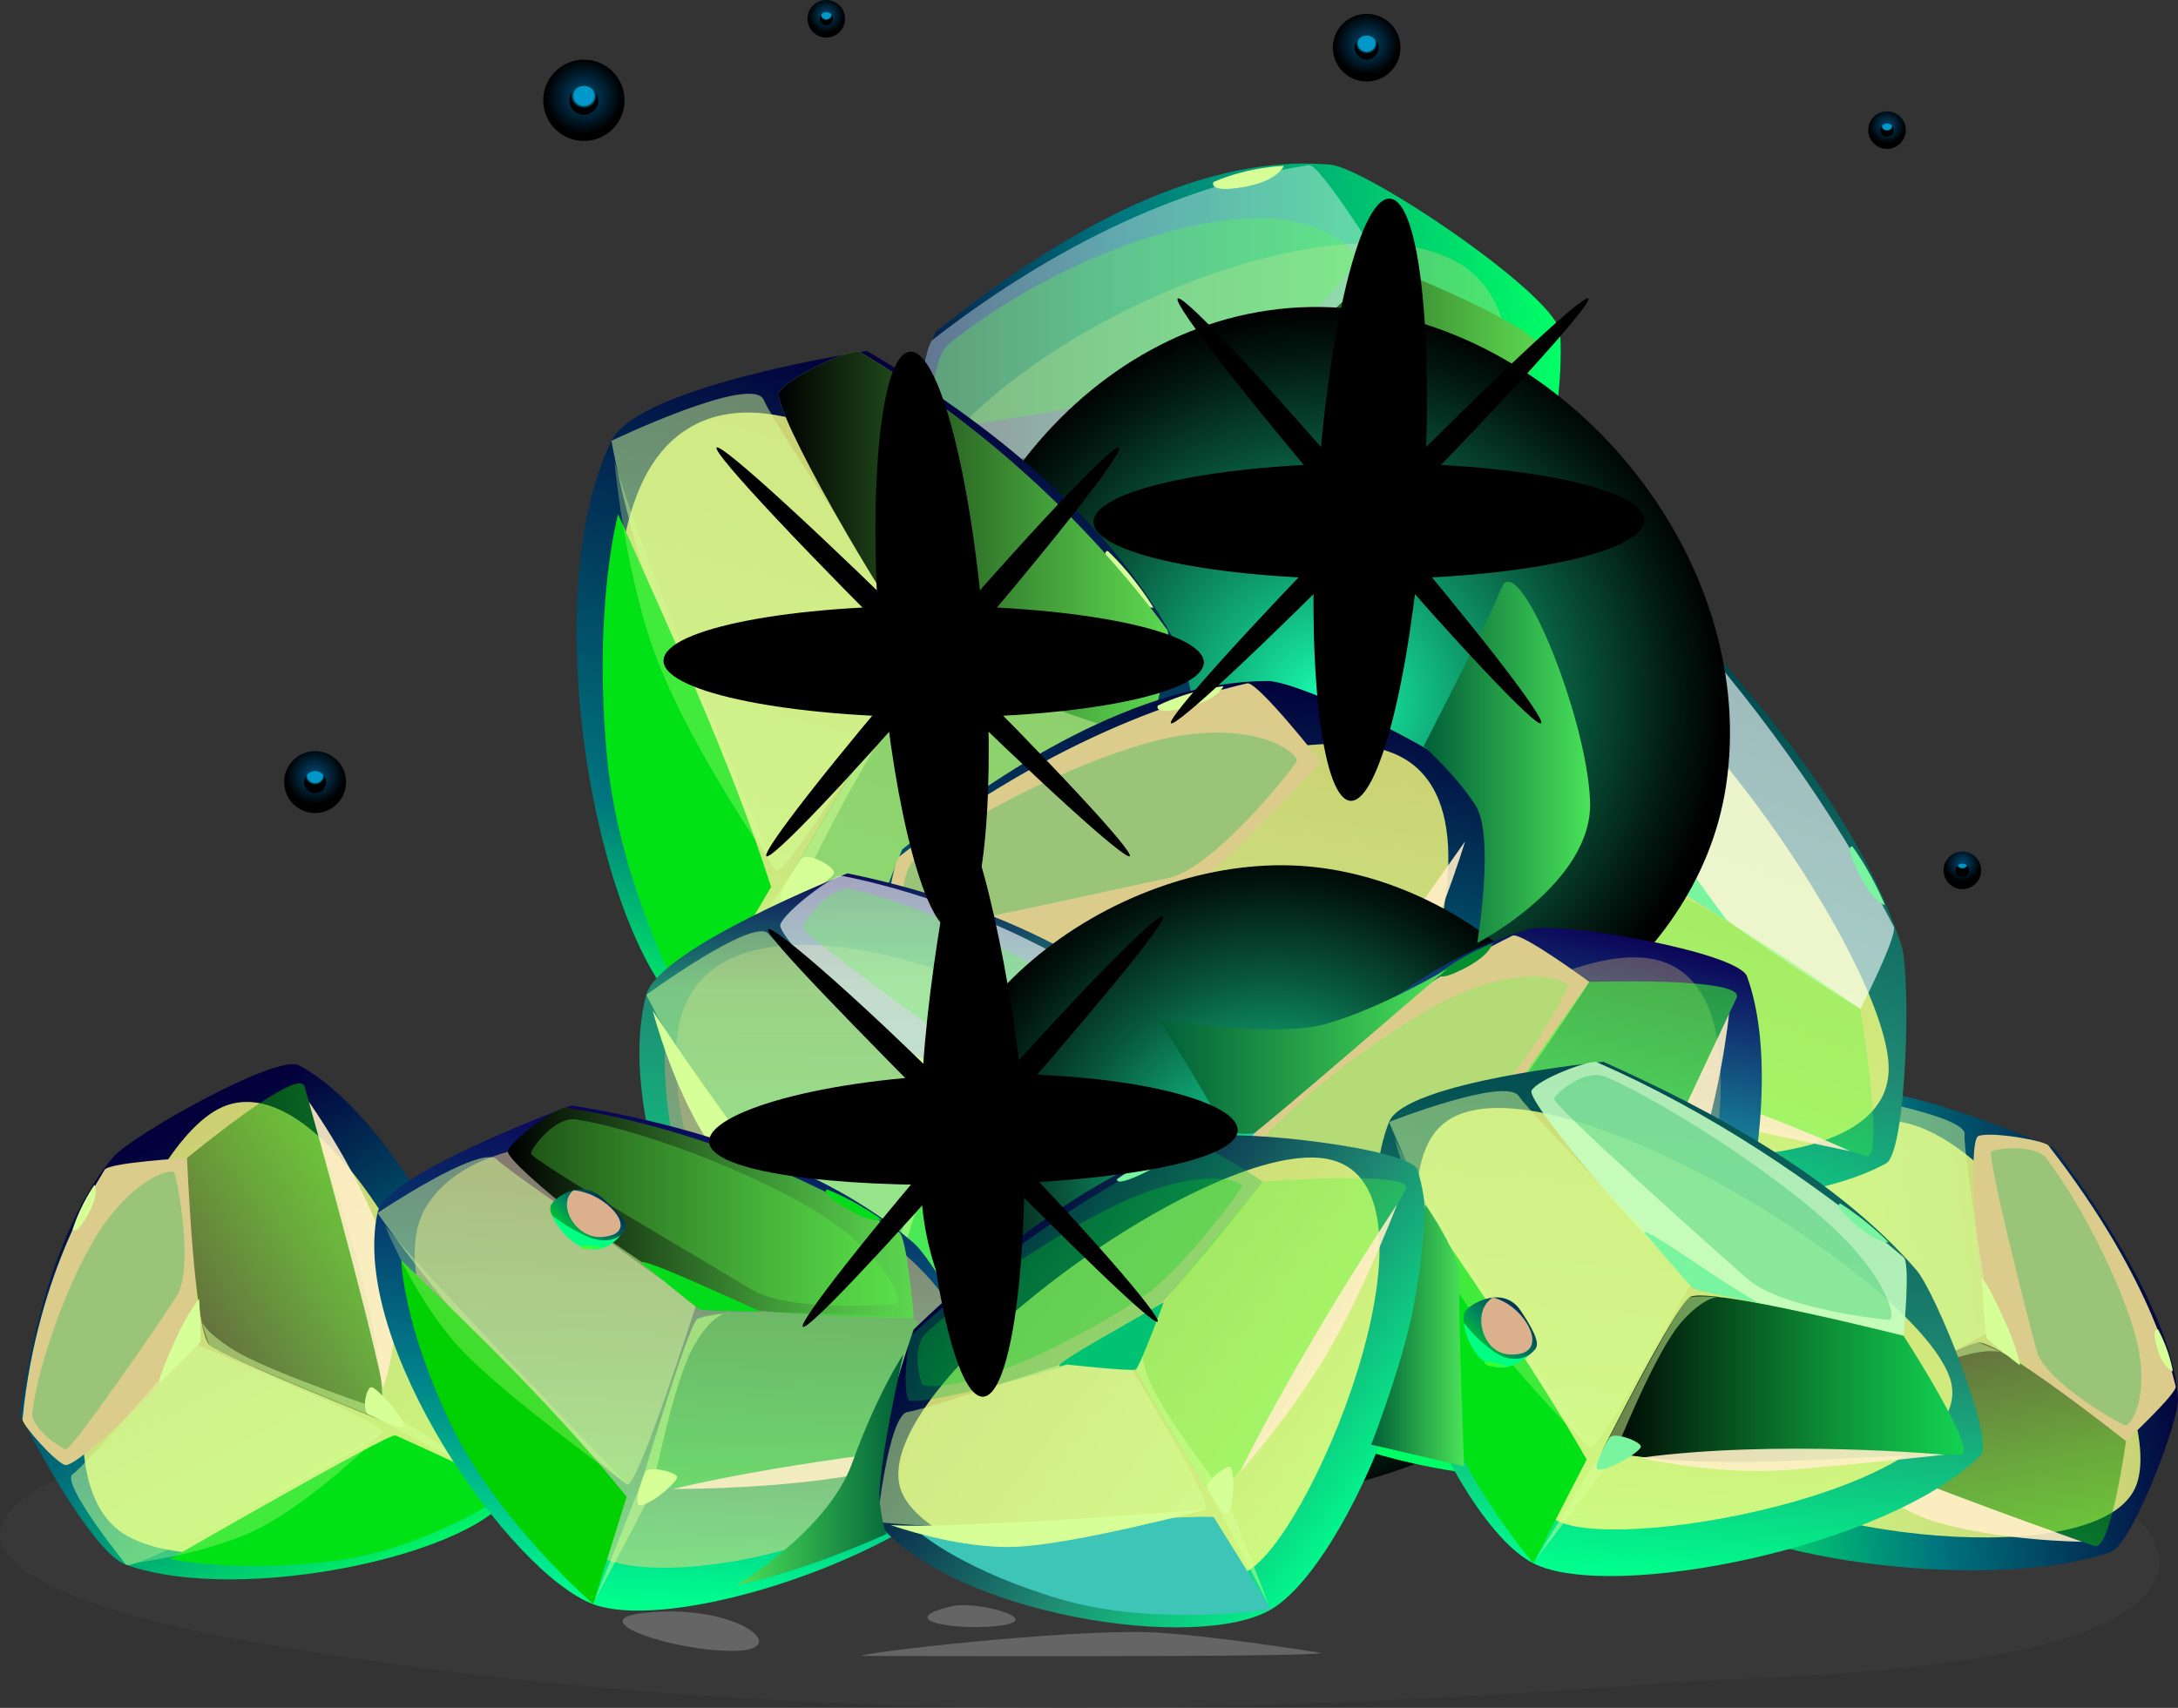 <?xml version="1.0" encoding="UTF-8"?>
<svg xmlns="http://www.w3.org/2000/svg" xmlns:xlink="http://www.w3.org/1999/xlink" viewBox="0 0 579.5 454.53">
  <rect x="0" y="0" width="579.5" height="454.53" fill="#333333" stroke="none"/>
  <defs>
    <style>
      .cls-1 {
        fill: #7af59f;
      }

      .cls-2, .cls-3, .cls-4, .cls-5, .cls-6, .cls-7, .cls-8 {
        opacity: .3;
      }

      .cls-2, .cls-9 {
        fill: #40ff32;
      }

      .cls-10, .cls-11, .cls-12 {
        fill: #fff;
      }

      .cls-13 {
        fill: url(#_Áåçûìÿííûé_ãðàäèåíò_36-2);
      }

      .cls-13, .cls-14, .cls-15, .cls-16, .cls-17, .cls-18, .cls-19, .cls-20, .cls-21, .cls-22, .cls-23, .cls-24, .cls-25, .cls-26, .cls-27, .cls-28, .cls-29, .cls-30, .cls-31, .cls-32, .cls-33, .cls-34, .cls-35, .cls-36, .cls-37, .cls-38, .cls-39, .cls-40, .cls-41, .cls-42, .cls-43, .cls-44, .cls-45, .cls-46, .cls-47, .cls-48, .cls-49, .cls-50, .cls-51 {
        mix-blend-mode: screen;
      }

      .cls-13, .cls-52, .cls-19, .cls-53, .cls-54, .cls-55, .cls-56 {
        opacity: .5;
      }

      .cls-14 {
        fill: url(#_Áåçûìÿííûé_ãðàäèåíò_19-4);
      }

      .cls-15 {
        fill: url(#_Áåçûìÿííûé_ãðàäèåíò_25-3);
      }

      .cls-16 {
        fill: url(#_Áåçûìÿííûé_ãðàäèåíò_31-2);
      }

      .cls-17 {
        fill: url(#_Áåçûìÿííûé_ãðàäèåíò_9-5);
      }

      .cls-57 {
        fill: url(#_Áåçûìÿííûé_ãðàäèåíò_34);
      }

      .cls-11 {
        opacity: .38;
      }

      .cls-18 {
        fill: url(#_Áåçûìÿííûé_ãðàäèåíò_17-3);
      }

      .cls-58 {
        fill: #01d100;
      }

      .cls-58, .cls-59, .cls-3, .cls-60, .cls-54, .cls-61, .cls-4, .cls-62, .cls-5, .cls-63, .cls-55, .cls-56, .cls-64, .cls-65, .cls-8, .cls-66, .cls-67, .cls-68, .cls-69 {
        mix-blend-mode: multiply;
      }

      .cls-70 {
        fill: #00ff83;
      }

      .cls-52, .cls-71, .cls-53, .cls-72, .cls-73, .cls-74, .cls-6 {
        fill: #d7ff97;
      }

      .cls-52, .cls-71, .cls-72, .cls-7, .cls-75 {
        mix-blend-mode: soft-light;
      }

      .cls-19 {
        fill: url(#_Áåçûìÿííûé_ãðàäèåíò_36);
      }

      .cls-20 {
        fill: url(#_Áåçûìÿííûé_ãðàäèåíò_19-2);
      }

      .cls-53, .cls-73, .cls-6 {
        mix-blend-mode: overlay;
      }

      .cls-59 {
        fill: #3a3a3a;
      }

      .cls-59, .cls-61 {
        opacity: .67;
      }

      .cls-72 {
        opacity: .84;
      }

      .cls-21 {
        fill: url(#_Áåçûìÿííûé_ãðàäèåíò_18-12);
      }

      .cls-76 {
        fill: #048e32;
      }

      .cls-22 {
        fill: url(#_Áåçûìÿííûé_ãðàäèåíò_17-5);
      }

      .cls-23 {
        fill: url(#_Áåçûìÿííûé_ãðàäèåíò_17-4);
      }

      .cls-24 {
        fill: url(#_Áåçûìÿííûé_ãðàäèåíò_18-4);
      }

      .cls-3 {
        fill: #5bff45;
      }

      .cls-25 {
        fill: url(#_Áåçûìÿííûé_ãðàäèåíò_9-2);
      }

      .cls-26 {
        fill: url(#_Áåçûìÿííûé_ãðàäèåíò_18-2);
      }

      .cls-77 {
        fill: url(#_Áåçûìÿííûé_ãðàäèåíò_32);
      }

      .cls-78 {
        fill: url(#_Áåçûìÿííûé_ãðàäèåíò_26);
      }

      .cls-27 {
        fill: url(#_Áåçûìÿííûé_ãðàäèåíò_9-3);
      }

      .cls-79 {
        fill: url(#_Áåçûìÿííûé_ãðàäèåíò_34-2);
      }

      .cls-12 {
        opacity: .62;
      }

      .cls-28 {
        fill: url(#_Áåçûìÿííûé_ãðàäèåíò_18);
      }

      .cls-60 {
        fill: #faff7f;
        opacity: .81;
      }

      .cls-29 {
        fill: url(#_Áåçûìÿííûé_ãðàäèåíò_17-2);
      }

      .cls-30 {
        fill: url(#_Áåçûìÿííûé_ãðàäèåíò_18-8);
      }

      .cls-80 {
        fill: url(#_Áåçûìÿííûé_ãðàäèåíò_24);
      }

      .cls-81 {
        fill: url(#_Áåçûìÿííûé_ãðàäèåíò_35);
      }

      .cls-31 {
        fill: url(#_Áåçûìÿííûé_ãðàäèåíò_36-3);
      }

      .cls-32 {
        fill: url(#_Áåçûìÿííûé_ãðàäèåíò_18-11);
      }

      .cls-54 {
        fill: #db9c7c;
      }

      .cls-82 {
        isolation: isolate;
      }

      .cls-82, .cls-7 {
        fill: none;
      }

      .cls-33 {
        fill: url(#_Áåçûìÿííûé_ãðàäèåíò_18-9);
      }

      .cls-34 {
        fill: url(#_Áåçûìÿííûé_ãðàäèåíò_9);
      }

      .cls-35 {
        fill: url(#_Áåçûìÿííûé_ãðàäèåíò_19);
      }

      .cls-36 {
        fill: url(#_Áåçûìÿííûé_ãðàäèåíò_17-6);
      }

      .cls-4 {
        fill: #00d221;
      }

      .cls-37 {
        fill: url(#_Áåçûìÿííûé_ãðàäèåíò_19-3);
      }

      .cls-38 {
        fill: url(#_Áåçûìÿííûé_ãðàäèåíò_18-10);
      }

      .cls-39 {
        fill: url(#_Áåçûìÿííûé_ãðàäèåíò_18-7);
      }

      .cls-83 {
        fill: #00c272;
      }

      .cls-62 {
        fill: url(#_Áåçûìÿííûé_ãðàäèåíò_20-3);
      }

      .cls-5, .cls-55 {
        fill: #ffd67f;
      }

      .cls-84 {
        fill: #3cff2d;
      }

      .cls-40 {
        fill: url(#_Áåçûìÿííûé_ãðàäèåíò_31);
      }

      .cls-63 {
        fill: #dbcc8c;
      }

      .cls-41 {
        fill: url(#_Áåçûìÿííûé_ãðàäèåíò_25);
      }

      .cls-85 {
        fill: #04db1b;
      }

      .cls-86 {
        fill: url(#_Áåçûìÿííûé_ãðàäèåíò_37);
      }

      .cls-42 {
        fill: url(#_Áåçûìÿííûé_ãðàäèåíò_19-6);
      }

      .cls-87 {
        fill: url(#_Áåçûìÿííûé_ãðàäèåíò_30);
      }

      .cls-43 {
        fill: url(#_Áåçûìÿííûé_ãðàäèåíò_25-2);
      }

      .cls-56 {
        fill: #dbd944;
      }

      .cls-64 {
        fill: url(#_Áåçûìÿííûé_ãðàäèåíò_20-2);
      }

      .cls-65 {
        fill: url(#_Áåçûìÿííûé_ãðàäèåíò_20);
      }

      .cls-44 {
        fill: url(#_Áåçûìÿííûé_ãðàäèåíò_17);
      }

      .cls-9, .cls-88 {
        opacity: .55;
      }

      .cls-45 {
        fill: url(#_Áåçûìÿííûé_ãðàäèåíò_18-3);
      }

      .cls-8 {
        fill: #00b64d;
      }

      .cls-46 {
        fill: url(#_Áåçûìÿííûé_ãðàäèåíò_19-5);
      }

      .cls-66 {
        fill: #dbb08c;
      }

      .cls-89 {
        fill: url(#_Áåçûìÿííûé_ãðàäèåíò_28);
      }

      .cls-67 {
        fill: url(#_Áåçûìÿííûé_ãðàäèåíò_21);
      }

      .cls-68 {
        fill: #3dc5b8;
      }

      .cls-90 {
        fill: url(#_Áåçûìÿííûé_ãðàäèåíò_34-3);
      }

      .cls-75 {
        fill: #ffefc7;
        opacity: .9;
      }

      .cls-47 {
        fill: url(#_Áåçûìÿííûé_ãðàäèåíò_18-6);
      }

      .cls-91 {
        fill: url(#_Áåçûìÿííûé_ãðàäèåíò_24-2);
      }

      .cls-92 {
        opacity: .88;
      }

      .cls-92, .cls-88 {
        fill: #c6ffc2;
      }

      .cls-48 {
        fill: url(#_Áåçûìÿííûé_ãðàäèåíò_27);
      }

      .cls-69 {
        fill: #00e216;
      }

      .cls-49 {
        fill: url(#_Áåçûìÿííûé_ãðàäèåíò_18-5);
      }

      .cls-93 {
        fill: #d0d0d0;
      }

      .cls-94 {
        fill: url(#_Áåçûìÿííûé_ãðàäèåíò_22);
      }

      .cls-95 {
        fill: url(#_Áåçûìÿííûé_ãðàäèåíò_28-2);
      }

      .cls-50 {
        fill: url(#_Áåçûìÿííûé_ãðàäèåíò_9-4);
      }

      .cls-51 {
        fill: url(#_Áåçûìÿííûé_ãðàäèåíò_9-6);
      }
    </style>
    <linearGradient id="_Áåçûìÿííûé_ãðàäèåíò_34" data-name="Áåçûìÿííûé ãðàäèåíò 34" x1="-2240.25" y1="2089.69" x2="-2186.54" y2="1961.44" gradientTransform="translate(-565.78 -2261.64) rotate(-54.91) scale(.81 1)" gradientUnits="userSpaceOnUse">
      <stop offset="0" stop-color="#0f6"/>
      <stop offset=".47" stop-color="#00767e"/>
      <stop offset="1" stop-color="#03003b"/>
    </linearGradient>
    <linearGradient id="_Áåçûìÿííûé_ãðàäèåíò_36" data-name="Áåçûìÿííûé ãðàäèåíò 36" x1="-1378.36" y1="1701.99" x2="-1317.17" y2="1701.99" gradientTransform="translate(159.94 -1829.77) rotate(-36.27)" gradientUnits="userSpaceOnUse">
      <stop offset="0" stop-color="#000"/>
      <stop offset=".21" stop-color="#032d00"/>
      <stop offset=".59" stop-color="#0a7900"/>
      <stop offset=".87" stop-color="#0ea800"/>
      <stop offset="1" stop-color="#10bb00"/>
    </linearGradient>
    <linearGradient id="_Áåçûìÿííûé_ãðàäèåíò_34-2" data-name="Áåçûìÿííûé ãðàäèåíò 34" x1="1095.09" y1="-2638.58" x2="1149.69" y2="-2768.94" gradientTransform="translate(-2225.62 1162.69) rotate(55.1) scale(.81 1)" xlink:href="#_Áåçûìÿííûé_ãðàäèåíò_34"/>
    <linearGradient id="_Áåçûìÿííûé_ãðàäèåíò_36-2" data-name="Áåçûìÿííûé ãðàäèåíò 36" x1="-332.62" y1="-3635.38" x2="-271.75" y2="-3635.38" gradientTransform="translate(-2879.67 1697.15) rotate(73.74)" xlink:href="#_Áåçûìÿííûé_ãðàäèåíò_36"/>
    <linearGradient id="_Áåçûìÿííûé_ãðàäèåíò_28" data-name="Áåçûìÿííûé ãðàäèåíò 28" x1="1020.67" y1="-2343.84" x2="958.42" y2="-2495.73" gradientTransform="translate(-1910.67 1329.68) rotate(45.05) scale(.9 1)" gradientUnits="userSpaceOnUse">
      <stop offset="0" stop-color="#00ff8d"/>
      <stop offset=".44" stop-color="#1f8a73"/>
      <stop offset="1" stop-color="#00484d"/>
    </linearGradient>
    <linearGradient id="_Áåçûìÿííûé_ãðàäèåíò_37" data-name="Áåçûìÿííûé ãðàäèåíò 37" x1="225.84" y1="144.87" x2="415.27" y2="144.87" gradientUnits="userSpaceOnUse">
      <stop offset="0" stop-color="#03003b"/>
      <stop offset=".38" stop-color="#00767e"/>
      <stop offset="1" stop-color="#0f6"/>
    </linearGradient>
    <linearGradient id="_Áåçûìÿííûé_ãðàäèåíò_25" data-name="Áåçûìÿííûé ãðàäèåíò 25" x1="316.02" y1="132.76" x2="410.59" y2="132.76" gradientUnits="userSpaceOnUse">
      <stop offset="0" stop-color="#000"/>
      <stop offset=".3" stop-color="#1f491a"/>
      <stop offset=".64" stop-color="#3f9536"/>
      <stop offset=".88" stop-color="#54c448"/>
      <stop offset="1" stop-color="#5cd74f"/>
    </linearGradient>
    <radialGradient id="_Áåçûìÿííûé_ãðàäèåíò_31" data-name="Áåçûìÿííûé ãðàäèåíò 31" cx="193.95" cy="186.54" fx="193.95" fy="186.54" r="104.74" gradientTransform="translate(157.29) scale(1.01 1)" gradientUnits="userSpaceOnUse">
      <stop offset="0" stop-color="#19ffb1"/>
      <stop offset=".23" stop-color="#12bd83"/>
      <stop offset=".61" stop-color="#08583d"/>
      <stop offset=".88" stop-color="#021811"/>
      <stop offset="1" stop-color="#000"/>
    </radialGradient>
    <linearGradient id="_Áåçûìÿííûé_ãðàäèåíò_36-3" data-name="Áåçûìÿííûé ãðàäèåíò 36" x1="207.22" y1="145.3" x2="310.8" y2="145.3" gradientTransform="matrix(1,0,0,1,0,0)" xlink:href="#_Áåçûìÿííûé_ãðàäèåíò_36"/>
    <linearGradient id="_Áåçûìÿííûé_ãðàäèåíò_35" data-name="Áåçûìÿííûé ãðàäèåíò 35" x1="1113.18" y1="-2188.07" x2="1040.23" y2="-2366.05" gradientTransform="translate(-1930.02 1303.97) rotate(41.98) scale(.81 1)" gradientUnits="userSpaceOnUse">
      <stop offset="0" stop-color="#0f6"/>
      <stop offset=".29" stop-color="#00767e"/>
      <stop offset="1" stop-color="#03003b"/>
    </linearGradient>
    <linearGradient id="_Áåçûìÿííûé_ãðàäèåíò_25-2" data-name="Áåçûìÿííûé ãðàäèåíò 25" x1="207.22" y1="145.3" x2="310.8" y2="145.3" xlink:href="#_Áåçûìÿííûé_ãðàäèåíò_25"/>
    <linearGradient id="_Áåçûìÿííûé_ãðàäèåíò_34-3" data-name="Áåçûìÿííûé ãðàäèåíò 34" x1="302.52" y1="1276.46" x2="373.26" y2="1107.56" gradientTransform="translate(-329.33 -776.67) rotate(-18.64) scale(.81 1)" xlink:href="#_Áåçûìÿííûé_ãðàäèåíò_34"/>
    <linearGradient id="_Áåçûìÿííûé_ãðàäèåíò_32" data-name="Áåçûìÿííûé ãðàäèåíò 32" x1="1499.73" y1="-1259.55" x2="1440.32" y2="-1404.5" gradientTransform="translate(-1411.6 948.21) rotate(27.34) scale(.8 1)" gradientUnits="userSpaceOnUse">
      <stop offset="0" stop-color="#00ff8d"/>
      <stop offset=".78" stop-color="#1f8a73"/>
      <stop offset="1" stop-color="#0c0056"/>
    </linearGradient>
    <radialGradient id="_Áåçûìÿííûé_ãðàäèåíò_31-2" data-name="Áåçûìÿííûé ãðàäèåíò 31" cx="179.33" cy="314.2" fx="179.33" fy="314.2" r="88.5" xlink:href="#_Áåçûìÿííûé_ãðàäèåíò_31"/>
    <linearGradient id="_Áåçûìÿííûé_ãðàäèåíò_30" data-name="Áåçûìÿííûé ãðàäèåíò 30" x1="-613.15" y1="1917.43" x2="-503.82" y2="1792.62" gradientTransform="translate(-305.45 -1457.79) rotate(-35.17) scale(.8 1)" gradientUnits="userSpaceOnUse">
      <stop offset="0" stop-color="#0f6"/>
      <stop offset=".47" stop-color="#1ecfc0"/>
      <stop offset="1" stop-color="#0c0056"/>
    </linearGradient>
    <linearGradient id="_Áåçûìÿííûé_ãðàäèåíò_28-2" data-name="Áåçûìÿííûé ãðàäèåíò 28" x1="1126.76" y1="-1150.76" x2="1069.02" y2="-1291.62" gradientTransform="translate(-958.85 880.15) rotate(25.82) scale(.94 .89)" xlink:href="#_Áåçûìÿííûé_ãðàäèåíò_28"/>
    <linearGradient id="_Áåçûìÿííûé_ãðàäèåíò_27" data-name="Áåçûìÿííûé ãðàäèåíò 27" x1="426.31" y1="366.93" x2="522.41" y2="366.93" gradientUnits="userSpaceOnUse">
      <stop offset="0" stop-color="#000"/>
      <stop offset=".29" stop-color="#06431a"/>
      <stop offset=".63" stop-color="#0d8f37"/>
      <stop offset=".88" stop-color="#11be49"/>
      <stop offset="1" stop-color="#13d151"/>
    </linearGradient>
    <linearGradient id="_Áåçûìÿííûé_ãðàäèåíò_24" data-name="Áåçûìÿííûé ãðàäèåíò 24" x1="560.69" y1="-2208.04" x2="560.69" y2="-2223.56" gradientTransform="translate(-1562.15 1527.72) rotate(44.9)" gradientUnits="userSpaceOnUse">
      <stop offset="0" stop-color="#00c530"/>
      <stop offset=".38" stop-color="#008d5d"/>
      <stop offset="1" stop-color="#003257"/>
    </linearGradient>
    <linearGradient id="_Áåçûìÿííûé_ãðàäèåíò_26" data-name="Áåçûìÿííûé ãðàäèåíò 26" x1="1133.28" y1="-1189.35" x2="1081.46" y2="-1315.78" gradientTransform="translate(-1251.22 1030.58) rotate(27.34) scale(.87 1)" gradientUnits="userSpaceOnUse">
      <stop offset="0" stop-color="#00ff8d"/>
      <stop offset=".44" stop-color="#00818a"/>
      <stop offset="1" stop-color="#0c0056"/>
    </linearGradient>
    <linearGradient id="_Áåçûìÿííûé_ãðàäèåíò_25-3" data-name="Áåçûìÿííûé ãðàäèåíò 25" x1="135.12" y1="322.79" x2="243.13" y2="322.79" xlink:href="#_Áåçûìÿííûé_ãðàäèåíò_25"/>
    <linearGradient id="_Áåçûìÿííûé_ãðàäèåíò_24-2" data-name="Áåçûìÿííûé ãðàäèåíò 24" x1="367.59" y1="-2058.8" x2="367.59" y2="-2072.27" xlink:href="#_Áåçûìÿííûé_ãðàäèåíò_24"/>
    <linearGradient id="_Áåçûìÿííûé_ãðàäèåíò_22" data-name="Áåçûìÿííûé ãðàäèåíò 22" x1="-253.15" y1="2204.8" x2="-308.06" y2="2070.83" gradientTransform="translate(-377.95 -1349.4) rotate(-28.97) scale(.81 .86)" gradientUnits="userSpaceOnUse">
      <stop offset="0" stop-color="#00ff8d"/>
      <stop offset=".44" stop-color="#1f8a73"/>
      <stop offset="1" stop-color="#00043b"/>
    </linearGradient>
    <linearGradient id="_Áåçûìÿííûé_ãðàäèåíò_20" data-name="Áåçûìÿííûé ãðàäèåíò 20" x1="364.84" y1="355.4" x2="389.54" y2="355.4" gradientUnits="userSpaceOnUse">
      <stop offset="0" stop-color="#005e38"/>
      <stop offset="1" stop-color="#4be359"/>
    </linearGradient>
    <linearGradient id="_Áåçûìÿííûé_ãðàäèåíò_21" data-name="Áåçûìÿííûé ãðàäèåíò 21" x1="195.62" y1="391.23" x2="240.35" y2="391.23" gradientUnits="userSpaceOnUse">
      <stop offset="0" stop-color="#4be359"/>
      <stop offset="1" stop-color="#005e38"/>
    </linearGradient>
    <linearGradient id="_Áåçûìÿííûé_ãðàäèåíò_20-2" data-name="Áåçûìÿííûé ãðàäèåíò 20" x1="308.05" y1="279.77" x2="385.16" y2="279.77" xlink:href="#_Áåçûìÿííûé_ãðàäèåíò_20"/>
    <linearGradient id="_Áåçûìÿííûé_ãðàäèåíò_20-3" data-name="Áåçûìÿííûé ãðàäèåíò 20" x1="378.78" y1="202.9" x2="423.09" y2="202.9" xlink:href="#_Áåçûìÿííûé_ãðàäèåíò_20"/>
    <radialGradient id="_Áåçûìÿííûé_ãðàäèåíò_18" data-name="Áåçûìÿííûé ãðàäèåíò 18" cx="4853.23" cy="80027.37" fx="4853.23" fy="80027.37" r="192.14" gradientTransform="translate(-1599.78 -1251.36) scale(.38 .02)" gradientUnits="userSpaceOnUse">
      <stop offset="0" stop-color="#9f1100"/>
      <stop offset=".04" stop-color="#ff6f00"/>
      <stop offset=".15" stop-color="#d15b00"/>
      <stop offset=".33" stop-color="#923f00"/>
      <stop offset=".49" stop-color="#5e2900"/>
      <stop offset=".65" stop-color="#351700"/>
      <stop offset=".79" stop-color="#180a00"/>
      <stop offset=".91" stop-color="#060200"/>
      <stop offset="1" stop-color="#000"/>
    </radialGradient>
    <radialGradient id="_Áåçûìÿííûé_ãðàäèåíò_19" data-name="Áåçûìÿííûé ãðàäèåíò 19" cx="4853.21" cy="16820.3" fx="4853.21" fy="16820.3" r="176.75" gradientTransform="translate(-1599.78 -1164.47) scale(.38 .09)" gradientUnits="userSpaceOnUse">
      <stop offset=".04" stop-color="#ffc900"/>
      <stop offset=".15" stop-color="#d1a500"/>
      <stop offset=".33" stop-color="#927300"/>
      <stop offset=".49" stop-color="#5e4a00"/>
      <stop offset=".65" stop-color="#352a00"/>
      <stop offset=".79" stop-color="#181300"/>
      <stop offset=".91" stop-color="#060400"/>
      <stop offset="1" stop-color="#000"/>
    </radialGradient>
    <radialGradient id="_Áåçûìÿííûé_ãðàäèåíò_19-2" data-name="Áåçûìÿííûé ãðàäèåíò 19" cx="712.01" cy="-40741.52" fx="712.01" fy="-40741.52" r="177.52" gradientTransform="translate(-2760.05 -24.8) rotate(90) scale(.45 .07)" xlink:href="#_Áåçûìÿííûé_ãðàäèåíò_19"/>
    <radialGradient id="_Áåçûìÿííûé_ãðàäèåíò_18-2" data-name="Áåçûìÿííûé ãðàäèåíò 18" cx="134.29" cy="181374.65" fx="134.29" fy="181374.65" r="181.22" gradientTransform="translate(-1897.19 -2143.93) rotate(-49.59) scale(.42 .02) skewX(-.39)" xlink:href="#_Áåçûìÿííûé_ãðàäèåíò_18"/>
    <radialGradient id="_Áåçûìÿííûé_ãðàäèåíò_18-3" data-name="Áåçûìÿííûé ãðàäèåíò 18" cx="5084.64" cy="-68943.62" fx="5084.64" fy="-68943.62" r="285.82" gradientTransform="translate(-1927.22 -373.54) rotate(49.59) scale(.42 .02) skewX(.39)" xlink:href="#_Áåçûìÿííûé_ãðàäèåíò_18"/>
    <radialGradient id="_Áåçûìÿííûé_ãðàäèåíò_18-4" data-name="Áåçûìÿííûé ãðàäèåíò 18" cx="-6372.84" cy="125323.53" fx="-6372.84" fy="125323.53" r="195.2" gradientTransform="translate(-2636.2 -2492.96) rotate(-90) scale(.44 .02)" xlink:href="#_Áåçûìÿííûé_ãðàäèåíò_18"/>
    <radialGradient id="_Áåçûìÿííûé_ãðàäèåíò_18-5" data-name="Áåçûìÿííûé ãðàäèåíò 18" cx="5127.9" cy="71662.55" fx="5127.9" fy="71662.55" r="184.42" xlink:href="#_Áåçûìÿííûé_ãðàäèåíò_18"/>
    <radialGradient id="_Áåçûìÿííûé_ãðàäèåíò_19-3" data-name="Áåçûìÿííûé ãðàäèåíò 19" cx="5127.93" cy="14961.67" fx="5127.93" fy="14961.67" r="184.34" xlink:href="#_Áåçûìÿííûé_ãðàäèåíò_19"/>
    <radialGradient id="_Áåçûìÿííûé_ãðàäèåíò_19-4" data-name="Áåçûìÿííûé ãðàäèåíò 19" cx="350.81" cy="-42167.78" fx="350.81" fy="-42167.78" r="191.43" gradientTransform="translate(-2760.05 -24.8) rotate(90) scale(.45 .07)" xlink:href="#_Áåçûìÿííûé_ãðàäèåíò_19"/>
    <radialGradient id="_Áåçûìÿííûé_ãðàäèåíò_18-6" data-name="Áåçûìÿííûé ãðàäèåíò 18" cx="584.79" cy="179993.34" fx="584.79" fy="179993.34" r="290.96" gradientTransform="translate(-1897.19 -2143.93) rotate(-49.59) scale(.42 .02) skewX(-.39)" xlink:href="#_Áåçûìÿííûé_ãðàäèåíò_18"/>
    <radialGradient id="_Áåçûìÿííûé_ãðàäèåíò_18-7" data-name="Áåçûìÿííûé ãðàäèåíò 18" cx="5021.59" cy="-79406.65" fx="5021.59" fy="-79406.65" r="184.92" gradientTransform="translate(-1927.22 -373.54) rotate(49.59) scale(.42 .02) skewX(.39)" xlink:href="#_Áåçûìÿííûé_ãðàäèåíò_18"/>
    <radialGradient id="_Áåçûìÿííûé_ãðàäèåíò_18-8" data-name="Áåçûìÿííûé ãðàäèåíò 18" cx="-6001.97" cy="129899.68" fx="-6001.97" fy="129899.68" r="238.82" gradientTransform="translate(-2636.2 -2492.96) rotate(-90) scale(.44 .02)" xlink:href="#_Áåçûìÿííûé_ãðàäèåíò_18"/>
    <radialGradient id="_Áåçûìÿííûé_ãðàäèåíò_18-9" data-name="Áåçûìÿííûé ãðàäèåíò 18" cx="4825.64" cy="73588.77" fx="4825.64" fy="73588.77" r="179.33" xlink:href="#_Áåçûìÿííûé_ãðàäèåíò_18"/>
    <radialGradient id="_Áåçûìÿííûé_ãðàäèåíò_19-5" data-name="Áåçûìÿííûé ãðàäèåíò 19" cx="4825.6" cy="15390.83" fx="4825.6" fy="15390.83" r="179.25" xlink:href="#_Áåçûìÿííûé_ãðàäèåíò_19"/>
    <radialGradient id="_Áåçûìÿííûé_ãðàäèåíò_19-6" data-name="Áåçûìÿííûé ãðàäèåíò 19" cx="434.63" cy="-40594.66" fx="434.63" fy="-40594.66" r="188.1" gradientTransform="translate(-2760.05 -24.8) rotate(90) scale(.45 .07)" xlink:href="#_Áåçûìÿííûé_ãðàäèåíò_19"/>
    <radialGradient id="_Áåçûìÿííûé_ãðàäèåíò_18-10" data-name="Áåçûìÿííûé ãðàäèåíò 18" cx="311.38" cy="176384.35" fx="311.38" fy="176384.35" r="180.64" gradientTransform="translate(-1897.19 -2143.93) rotate(-49.59) scale(.42 .02) skewX(-.39)" xlink:href="#_Áåçûìÿííûé_ãðàäèåíò_18"/>
    <radialGradient id="_Áåçûìÿííûé_ãðàäèåíò_18-11" data-name="Áåçûìÿííûé ãðàäèåíò 18" cx="4866.74" cy="-73071.07" fx="4866.74" fy="-73071.07" r="318.47" gradientTransform="translate(-1927.22 -373.54) rotate(49.59) scale(.42 .02) skewX(.39)" xlink:href="#_Áåçûìÿííûé_ãðàäèåíò_18"/>
    <radialGradient id="_Áåçûìÿííûé_ãðàäèåíò_18-12" data-name="Áåçûìÿííûé ãðàäèåíò 18" cx="-6087.92" cy="124863.06" fx="-6087.92" fy="124863.06" r="247.17" gradientTransform="translate(-2636.2 -2492.96) rotate(-90) scale(.44 .02)" xlink:href="#_Áåçûìÿííûé_ãðàäèåíò_18"/>
    <radialGradient id="_Áåçûìÿííûé_ãðàäèåíò_17" data-name="Áåçûìÿííûé ãðàäèåíò 17" cx="363.63" cy="266.82" fx="363.63" fy="266.82" r="8.52" gradientTransform="translate(2.16 -250.1) rotate(.47) scale(1 .97)" gradientUnits="userSpaceOnUse">
      <stop offset="0" stop-color="#004b76"/>
      <stop offset="1" stop-color="#000"/>
    </radialGradient>
    <radialGradient id="_Áåçûìÿííûé_ãðàäèåíò_9" data-name="Áåçûìÿííûé ãðàäèåíò 9" cx="363.63" cy="371.49" fx="363.63" fy="371.49" r="2.86" gradientTransform="translate(0 -345.12) scale(1 .96)" gradientUnits="userSpaceOnUse">
      <stop offset=".76" stop-color="#0098c9"/>
      <stop offset="1" stop-color="#000"/>
    </radialGradient>
    <radialGradient id="_Áåçûìÿííûé_ãðàäèåíò_17-2" data-name="Áåçûìÿííûé ãðàäèåíò 17" cx="155.36" cy="281.23" fx="155.36" fy="281.23" r="10.25" gradientTransform="translate(0 -247.11) scale(1 .97)" xlink:href="#_Áåçûìÿííûé_ãðàäèåíò_17"/>
    <radialGradient id="_Áåçûìÿííûé_ãðàäèåíò_9-2" data-name="Áåçûìÿííûé ãðàäèåíò 9" cx="155.36" cy="386.05" fx="155.36" fy="386.05" r="3.44" xlink:href="#_Áåçûìÿííûé_ãðàäèåíò_9"/>
    <radialGradient id="_Áåçûìÿííûé_ãðàäèåíò_17-3" data-name="Áåçûìÿííûé ãðàäèåíò 17" cx="502.08" cy="289.37" fx="502.08" fy="289.37" r="4.73" gradientTransform="translate(0 -247.11) scale(1 .97)" xlink:href="#_Áåçûìÿííûé_ãðàäèåíò_17"/>
    <radialGradient id="_Áåçûìÿííûé_ãðàäèåíò_9-3" data-name="Áåçûìÿííûé ãðàäèåíò 9" cx="502.08" cy="394.28" fx="502.08" fy="394.28" r="1.59" xlink:href="#_Áåçûìÿííûé_ãðàäèåíò_9"/>
    <radialGradient id="_Áåçûìÿííûé_ãðàäèåíò_17-4" data-name="Áåçûìÿííûé ãðàäèåíò 17" cx="522.13" cy="491.72" fx="522.13" fy="491.72" r="4.73" gradientTransform="translate(0 -247.11) scale(1 .97)" xlink:href="#_Áåçûìÿííûé_ãðàäèåíò_17"/>
    <radialGradient id="_Áåçûìÿííûé_ãðàäèåíò_9-4" data-name="Áåçûìÿííûé ãðàäèåíò 9" cx="522.13" cy="598.83" fx="522.13" fy="598.83" r="1.59" xlink:href="#_Áåçûìÿííûé_ãðàäèåíò_9"/>
    <radialGradient id="_Áåçûìÿííûé_ãðàäèåíò_17-5" data-name="Áåçûìÿííûé ãðàäèåíò 17" cx="219.85" cy="258.94" fx="219.85" fy="258.94" r="4.73" gradientTransform="translate(0 -247.11) scale(1 .97)" xlink:href="#_Áåçûìÿííûé_ãðàäèåíò_17"/>
    <radialGradient id="_Áåçûìÿííûé_ãðàäèåíò_9-5" data-name="Áåçûìÿííûé ãðàäèåíò 9" cx="219.85" cy="363.52" fx="219.85" fy="363.52" r="1.59" xlink:href="#_Áåçûìÿííûé_ãðàäèåíò_9"/>
    <radialGradient id="_Áåçûìÿííûé_ãðàäèåíò_17-6" data-name="Áåçûìÿííûé ãðàäèåíò 17" cx="83.83" cy="467.58" fx="83.83" fy="467.58" r="7.81" gradientTransform="translate(533.75 99.26) rotate(86.83) scale(1 .97)" xlink:href="#_Áåçûìÿííûé_ãðàäèåíò_17"/>
    <radialGradient id="_Áåçûìÿííûé_ãðàäèåíò_9-6" data-name="Áåçûìÿííûé ãðàäèåíò 9" cx="83.83" cy="574.43" fx="83.83" fy="574.43" r="2.62" xlink:href="#_Áåçûìÿííûé_ãðàäèåíò_9"/>
  </defs>
  <g class="cls-82">
    <g id="Layer_2" data-name="Layer 2">
      <g id="objects">
        <path class="cls-59" d="m50.27,381.38c-85.63,22.61-49.63,43.85,16.99,55.6,126.19,22.25,255.7,20.44,382.25,10.49,16.6-1.3,118.74-1.29,124.74-29.45,4.68-21.95-53.92-36.28-65.75-40.24-149.73-50.2-309.4-35.69-458.23,3.6Z"/>
        <path class="cls-61" d="m52.4,420.7c2.54,3.74,61.69-6.65,89.35-1.77,16.45,2.9,1.93,10.66,31.17,9.37,39.87-1.76,79.79,1.35,119.38,4.47,34.71,2.73,65-15.55,93.96-15.08,32.52.54,73.06,7.17,109.67,7.83,43.87.79,61.43-9.83,61.43-9.83-85.51-49.59-194-63.56-288.07-62.74-55.11.48-218.12,65.93-216.89,67.74Z"/>
        <g>
          <path class="cls-57" d="m136.38,396.62c-8.07,16.77-71.78,30.76-102.78,19.85-9.88-3.48-28.23-39.85-28.23-39.85,0,0,4.78-45,24.75-68.69,4.73-5.61,43.59-27.57,49.41-24.43,32.73,17.7,65.41,95.36,56.86,113.11Z"/>
          <path class="cls-60" d="m123.61,389.68c-8.09,19.2-72.15,32.11-91.7,17.83-25.05-18.3,2.5-99.6,25.95-112.24,30.89-16.66,73.83,75.24,65.75,94.41Z"/>
          <path class="cls-63" d="m5.98,377.75c-.13,1.32,8.25,10.93,11.25,12.13,2.98,1.2,29.26-24.11,33.21-31.05,4.01-7.04-.67-50.65-.67-50.65,0,0-21.02,1.23-21.95,3.17-.93,1.93-17.89,26.1-21.84,66.39Z"/>
          <path class="cls-52" d="m33.6,416.47c5.56,1.12,66.3-32.95,68.13-35.25,1.85-2.31-50.8-23.9-50.8-23.9,0,0-27.98,32.65-31.54,34.95-3.55,2.28,14.2,24.2,14.2,24.2Z"/>
          <path class="cls-19" d="m102,378.26c-.12-29.26-13.28-61.42-20.99-89.12-1.54-5.54-31.24,19.05-31.24,19.05,0,0,1.87,46.37,6,49.78,4.1,3.38,46.23,20.29,46.23,20.29Z"/>
          <path class="cls-71" d="m43.73,366.8s-4.4,6.04,2.85-10.02c3.6-7.99,6.4-11.12,6.4-11.12,0,0,.7,10.63.28,11.5-.42.86-9.52,9.64-9.52,9.64Z"/>
          <path class="cls-53" d="m135.18,395.96s-33.47-17.91-35.97-18.98c-2.51-1.07-42.38-17.15-43.43-19.02-1.06-1.88-2.45-7.69-2.45-7.69,0,0-.72,3.18,9.19,9.2,9.76,5.93,39.33,15.75,40.87,16.42,1.53.67,31.8,20.06,31.8,20.06Z"/>
          <path class="cls-71" d="m19.34,327.16s.77,1.9,3.93-3.68c3.37-5.94,1.86-8.16,1.86-8.16,0,0-3.73,5.28-5.79,11.84Z"/>
          <path class="cls-69" d="m105.19,381.99c-2.19-.37-59.93,32.91-59.93,32.91,0,0,16.53,3.73,42.62.66,26.21-3.08,48.5-18.94,48.5-18.94-12.49-6.07-18.73-9.01-31.19-14.63Z"/>
          <path class="cls-74" d="m98.37,376.55c-2.46-.77-.87-7.71.57-7.35,1.44.36,7.38,6.66,8.4,9.84.82,2.56-8.97-2.49-8.97-2.49Z"/>
          <path class="cls-8" d="m8.59,376.07c-.44,3.83,7.34,9.2,8.86,9.64,1.53.43,24.66-33.11,29.43-40.52,4.84-7.53.46-30.3-.48-33.06-.48-1.41-9.84,1.11-18.8,13.8-8.45,11.98-17.41,36.3-19.02,50.14Z"/>
          <path class="cls-6" d="m36.95,415.82s15.86-2.1,28.54-7.47c16.35-6.92,36.24-27.14,36.24-27.14,0,0-51.07,30.12-64.78,34.6Z"/>
          <path class="cls-75" d="m101.93,369.3s6.92-17.9.68-36.87c-6.49-19.76-20.43-39.2-20.43-39.2,0,0,14.78,52.46,19.75,76.08Z"/>
        </g>
        <g>
          <path class="cls-79" d="m447.23,398.28c-10.38-15.91,11.97-89.7,43.18-106.94,10.38-5.74,56.01,14.1,56.01,14.1,0,0,31.68,40.21,33.07,66.83.31,5.91-12.22,38.79-17.85,40.75-33.01,11.52-104.03,1.16-114.41-14.75Z"/>
          <path class="cls-60" d="m459.94,391.38c-11.42-16.69,13.78-89.77,40.19-92.96,30.44-3.67,76.8,72.76,68.37,96.61-8.73,24.69-97.27,12.85-108.56-3.65Z"/>
          <path class="cls-63" d="m545.02,304.86c-1.03-1.32-15.45-3.82-18.64-2.51-3.18,1.31.04,42.68,2.81,50.46,2.73,7.66,36.48,30.71,36.48,30.71,0,0,13.83-12.9,13.21-14.6-.62-1.71-4.92-26.92-33.86-64.07Z"/>
          <path class="cls-52" d="m490.42,291.34c-8.84,27.13-13.91,63.09-11.11,86.89.29,2.5,50.71-24.03,50.71-24.03,0,0-7.75-47.26-7.3-52.31.46-5.1-32.3-10.56-32.3-10.56Z"/>
          <path class="cls-13" d="m481.55,380.21c-1.56,4.72,71.32,29.61,75.71,31.22,4.38,1.6,8.4-27.9,8.4-27.9,0,0-34.01-26.97-39.35-26.23-5.32.73-44.76,22.91-44.76,22.91Z"/>
          <path class="cls-71" d="m527.42,342.19s-1.8-7.67,5.94,9.26c3.66,8.01,4.09,11.93,4.09,11.93,0,0-8.47-6.47-8.85-7.36-.39-.89-1.17-13.83-1.17-13.83Z"/>
          <path class="cls-53" d="m448.43,397.62s33.46-17.53,35.8-18.9c2.34-1.38,39.95-21.9,42.09-21.42,2.14.48,7.47,3.33,7.47,3.33,0,0-2-2.76-13.05.64-10.94,3.36-36.65,20.6-38.09,21.44-1.43.84-34.21,14.93-34.21,14.93Z"/>
          <path class="cls-71" d="m574.22,353.86s-1.88-.81-.29,4.78c1.66,5.81,4.22,6.31,4.22,6.31,0,0-.88-5.49-3.93-11.09Z"/>
          <path class="cls-69" d="m476.67,380.6c1.57-1.57,7.64-76.73,7.64-76.73,0,0-14.04,12.07-26.8,39.48-12.07,25.91-10.27,54.93-10.27,54.93,11.79-7.3,17.68-10.85,29.43-17.68Z"/>
          <path class="cls-74" d="m485.06,378.3c2.07-1.51,6.64,3.83,5.5,4.75-1.13.91-9.6,2.01-12.74,1-2.55-.82,7.24-5.75,7.24-5.75Z"/>
          <path class="cls-8" d="m544.52,308.33c-2.93-3.84-13.18-2.77-14.64-1.95-1.46.82,9.73,44.83,12.02,53.1,2.25,8.13,20.99,18.85,23.47,19.85,1.26.51,6.14-6.38,3.76-19.69-2.37-13.25-14.4-37.95-24.6-51.3Z"/>
          <path class="cls-6" d="m488.83,295.15s-8.19,16.86-11.19,33.08c-3.67,19.9,1.66,50,1.66,50,0,0,4.95-66.17,9.53-83.09Z"/>
          <path class="cls-75" d="m488.72,385.34s9.49,14.85,26.87,19.85c17.22,4.96,38.4,5.12,38.4,5.12,0,0-44.54-15.76-65.27-24.97Z"/>
        </g>
        <g>
          <path class="cls-89" d="m370.16,302.13c-19.28-20.64-22.24-114.12,7.32-148.13,9.05-10.41,66.32,6.03,66.32,6.03,24.7,26.51,50.66,57.34,62.04,91.26,2.76,8.22,1.42,55.34-4,58.32-32.69,17.98-115.04,10.35-131.68-7.47Z"/>
          <path class="cls-60" d="m381.55,291.55c-21.44-20.85-19-115.28,9.18-130.39,34.5-18.49,111.86,92.1,111.79,123.22-.09,36.9-104.44,23.25-120.97,7.17Z"/>
          <path class="cls-12" d="m442.03,159.5c-1.55-1.67-18.27-1.85-21.24.76-2.95,2.6,16.39,59.66,22.39,69.98,5.89,10.15,51.8,38.3,51.8,38.3,0,0,10.08-19.66,8.87-22.01-16.05-31.09-37.89-61.27-61.82-87.03Z"/>
          <path class="cls-52" d="m377.47,153.99c.03,38.81,8.02,86.05,20.49,117.8,1.32,3.36,46.65-39.76,46.65-39.76,0,0-26.53-64.33-27.98-71.54-1.47-7.29-39.17-6.5-39.17-6.5Z"/>
          <path class="cls-2" d="m401.16,274.04c27.49,17.01,65.01,23.54,95.21,33.65,5.42,1.81-1.39-39.15-1.39-39.15,0,0-47.67-33.5-53.25-31.69-5.56,1.8-40.57,37.19-40.57,37.19Z"/>
          <path class="cls-1" d="m437.21,215.82s-4.9-10.43,10.02,11.87c7.05,10.54,12.5,17.53,12.5,17.53,0,0-15.22-9.32-15.98-10.48-.76-1.17-6.54-18.92-6.54-18.92Z"/>
          <path class="cls-53" d="m371.23,301.12s30.27-27.28,32.32-29.42c2.06-2.15,35.66-35.19,38.19-34.86,2.53.34,9.45,3.5,9.45,3.5,0,0-3.22-3.51-14.09,2.75-10.72,6.17-32.56,32.72-33.83,34.02-1.26,1.29-32.05,24.01-32.05,24.01Z"/>
          <path class="cls-1" d="m492.9,225.3s-2.37-.92,1.55,6.96c4.07,8.19,7.07,8.62,7.07,8.62,0,0-3.1-7.85-8.62-15.57Z"/>
          <path class="cls-69" d="m395.95,275.26c-4.48-34.53-13.06-68.76-20.33-102.79,0,0-10.61,19.77-14.37,57.87-3.53,35.72,8.91,71.79,8.91,71.79,10.31-10.95,15.47-16.35,25.79-26.87Z"/>
          <path class="cls-1" d="m404.3,271.04c1.71-2.28,8.71,4.08,7.8,5.44-.91,1.35-9.81,3.95-13.62,3.09-3.1-.69,5.83-8.53,5.83-8.53Z"/>
          <path class="cls-6" d="m377.2,159.56s-2.49,24.74.35,46.89c3.46,27.05,20.41,65.34,20.41,65.34-8.05-37.1-16.46-74.49-20.76-112.23Z"/>
          <path class="cls-75" d="m410.93,279.72s18.04,12.29,39.17,17.35c21.02,5.03,42.22,9.3,42.22,9.3-26.14-11.61-53.29-21.09-81.39-26.65Z"/>
        </g>
        <g>
          <path class="cls-86" d="m343.21,245.3c-24.11,7.96-101.8-36.78-116.68-77.35-5.4-14.72,22.44-79.62,22.44-79.62,29.09-23.23,67.54-47.79,105.02-44.5,9.7.85,60.53,34.97,61.13,44.83,3.07,50.76-43.09,147.13-71.91,156.64Z"/>
          <path class="cls-5" d="m339.39,226.99c-25.61,10.39-101.3-36.47-103.61-71.67-3.46-52.71,113.23-107.87,152.16-85.43,41.51,23.93-20.26,145.63-48.55,157.1Z"/>
          <path class="cls-11" d="m248.11,90.46c-1.8,1.4-6.15,23.08-4.8,27.84,1.34,4.72,55.82,4.64,67.23,1.98,11.46-2.67,57.32-49.89,57.32-49.89,0,0-16.7-26.87-19.57-26.44-36.59,5.52-71.22,23.94-100.18,46.51Z"/>
          <path class="cls-52" d="m226.54,167.94c31.5,14.29,73.95,27.59,103.01,29.73,3.37.25-16.86-78.38-16.86-78.38,0,0-64.04,5.29-70.3,4.32-6.27-.97-15.86,44.33-15.86,44.33Z"/>
          <path class="cls-9" d="m332.89,195.13c30.46-28.04,52.25-67.88,77.37-100.37,4.74-6.13-42.4-24.38-42.4-24.38,0,0-51.4,46.9-51.83,55.13-.42,8.13,16.86,69.62,16.86,69.62Z"/>
          <path class="cls-41" d="m332.89,195.13c30.46-28.04,52.25-67.88,77.37-100.37,4.74-6.13-42.4-24.38-42.4-24.38,0,0-51.4,46.9-51.83,55.13-.42,8.13,16.86,69.62,16.86,69.62Z"/>
          <path class="cls-74" d="m295.51,121.05s-10.87,1.04,14.15-7.39c12.27-4.14,18.11-3.82,18.11-3.82,0,0-11.58,11.56-12.92,11.96-1.34.4-19.33-.76-19.33-.76Z"/>
          <path class="cls-53" d="m342.86,243.59s-9.99-48.94-10.99-52.5c-1-3.58-17.09-62.45-15.84-65.57,1.25-3.13,6.75-10.64,6.75-10.64,0,0-4.34,2.51-2.8,19.85,1.5,16.87,15.95,57.41,16.54,59.6.59,2.18,6.34,49.26,6.34,49.26Z"/>
          <path class="cls-74" d="m322.88,48.42s-1.7,2.94,7.49,1.45c9.71-1.57,11.22-5.71,11.22-5.71,0,0-9.13.14-18.71,4.26Z"/>
          <path class="cls-54" d="m331.69,201.86c-28.99-11.85-60.9-18.72-91.6-24.59,0,0,11.94,19.61,40.32,41.25,27.35,20.85,62.8,26.78,62.8,26.78-4.59-17.36-6.9-26.06-11.52-43.44Z"/>
          <path class="cls-74" d="m331.61,189.84c-1.27-3.25,7.4-8.15,8.21-6.32.81,1.83-.81,13.74-3.25,17.72-1.97,3.21-4.96-11.41-4.96-11.41Z"/>
          <path class="cls-3" d="m252.67,91.37c-5.31,4.27-4.81,19.78-3.91,22,.9,2.22,62.07-9.52,74.6-11.3,12.57-1.79,35.13-28.78,37.59-32.52,1.25-1.91-8.82-12.9-30.2-11.39-26.08,1.84-57.51,16.67-78.07,33.21Z"/>
          <path class="cls-73" d="m230.69,170.38s19.93,16.54,38.53,21.62c18.43,5.02,60.32,5.68,60.32,5.68-32.82-9.47-66.38-16.71-98.85-27.29Z"/>
          <path class="cls-75" d="m342.21,186.7s23.97-8.99,38.72-31.78c15.36-23.75,25.86-55.57,25.86-55.57-21.85,28.88-42.9,58.35-64.58,87.35Z"/>
        </g>
        <path class="cls-40" d="m459.2,209.43c-7.69,49.72-61.56,84.56-110.25,81.79-49.74-2.83-99.95-44.05-101.01-96.49-1.21-59.85,49.46-119.5,112.38-112.47,59.09,6.6,108.01,68.08,98.88,127.16Z"/>
        <g>
          <path class="cls-31" d="m228.74,93.66c-1.88-1.11-18.92,6.51-21.39,10.66-2.45,4.13,28.76,57.93,36.99,67.17,8.1,9.09,61.42,25.56,61.42,25.56,0,0,6.46-27.1,4.75-29.44-21.41-29.3-50.69-55.62-81.77-73.95Z"/>
          <path class="cls-81" d="m184.34,271.41c-24.6-17.38-42.77-110.46-21.67-154.08,7.16-14.8,67.96-23.92,67.96-23.92,32.76,19,65.78,45.69,82.93,79.17,4.58,8.95,12.85,65.94,7.72,71.19-28.22,28.93-116.27,42.24-136.95,27.63Z"/>
          <path class="cls-60" d="m193.8,257.32c-26.06-16.32-42.95-110.86-16.48-138.57,37.28-39.03,131.77,60.17,139.56,94.67,10.04,44.45-101.92,57.15-123.08,43.9Z"/>
          <path class="cls-88" d="m228.74,93.66c-1.88-1.11-18.92,6.51-21.39,10.66-2.45,4.13,28.76,57.93,36.99,67.17,8.1,9.09,61.42,25.56,61.42,25.56,0,0,6.46-27.1,4.75-29.44-21.41-29.3-50.69-55.62-81.77-73.95Z"/>
          <path class="cls-52" d="m162.68,117.32c7.21,39,25.36,85.24,43.87,114.45,1.96,3.1,39.64-58.83,39.64-58.83,0,0-40.06-59.47-42.98-66.49-2.96-7.1-40.53,10.86-40.53,10.86Z"/>
          <path class="cls-8" d="m210.24,233.18c32.21,9.95,71.86,6.5,104.94,9.86,6.03.61-9.42-46-9.42-46,0,0-56.2-21.72-61.56-17.69-5.33,4-33.96,53.83-33.96,53.83Z"/>
          <path class="cls-74" d="m235.31,157.79s-7.15-9.93,12.68,9.34c9.39,9.13,12.52,14.6,12.52,14.6,0,0-13.65-4.43-14.67-5.45-1.02-1.02-10.53-18.48-10.53-18.48Z"/>
          <path class="cls-53" d="m185.23,270.09s25.31-37.21,26.97-40.11c1.67-2.92,29.34-50.08,32-50.62,2.66-.54,10.42.49,10.42.49,0,0-4.02-2.67-13.9,8.08-9.72,10.57-26.7,46.14-27.73,47.9-1.03,1.75-27.76,34.26-27.76,34.26Z"/>
          <path class="cls-74" d="m294.71,146.61s-2.66-.17,3.04,7.62c5.93,8.1,9.16,7.5,9.16,7.5,0,0-4.86-8.21-12.2-15.13Z"/>
          <path class="cls-69" d="m205.18,236.05c-10.91-33.9-26.29-66.68-40.72-99.21,0,0-6.66,24.24-3.01,64.02,3.41,37.19,22.88,70.55,22.88,70.55,8.31-14.1,12.48-21.18,20.84-35.36Z"/>
          <path class="cls-71" d="m212.84,229.03c1.29-2.96,9.67,1.71,9.01,3.45-.66,1.73-9.2,7.16-13.25,7.38-3.28.18,4.23-10.83,4.23-10.83Z"/>
          <path class="cls-8" d="m230.62,98.94c-5.67-3.24-15.86,6.01-16.85,8.2-.99,2.19,40.88,55.91,49.01,66.55,7.98,10.45,36.26,16.78,39.74,17.08,1.77.15,2.58-13.45-9.44-32.24-14.58-22.79-38.94-46.13-62.46-59.59Z"/>
          <path class="cls-6" d="m163.51,123.08s2.39,26,9.59,47.61c8.78,26.36,33.45,61.09,33.45,61.09-15.07-35.85-31.07-71.68-43.04-108.7Z"/>
          <path class="cls-75" d="m221.3,236.32s19.86,14.91,42.48,14.55c22.61-.36,46.89-8.23,46.89-8.23-29.75-2.74-59.56-4.44-89.37-6.32Z"/>
          <path class="cls-43" d="m228.74,93.66c-1.88-1.11-18.92,6.51-21.39,10.66-2.45,4.13,28.76,57.93,36.99,67.17,8.1,9.09,61.42,25.56,61.42,25.56,0,0,6.46-27.1,4.75-29.44-21.41-29.3-50.69-55.62-81.77-73.95Z"/>
        </g>
        <g>
          <path class="cls-90" d="m335.86,355.93c-22.54,8.42-97.14-25.63-113.88-61.39-5.71-12.21,18.09-68.49,18.09-68.49,26.22-21.26,62.86-44.62,97.15-44.82,9.32-.05,58.91,23.98,60.01,32.5,5.9,45.6-35.17,132.41-61.37,142.2Z"/>
          <path class="cls-60" d="m331.42,340.31c-22.98,10.68-97.46-25.15-101.18-56.78-5.45-46.28,104.48-97.38,140.28-83.13,41.89,16.66-15.73,129.05-39.1,139.92Z"/>
          <path class="cls-63" d="m239.33,227.9c-1.63,1.26-4.89,19.84-3.43,23.84,1.45,3.97,52.9,1.42,63.57-1.58,10.73-3.02,52.04-47.36,52.04-47.36,0,0-16.98-21.57-19.68-20.94-33.41,7.74-65.41,25.07-92.5,46.04Z"/>
          <path class="cls-52" d="m221.98,294.54c30.52,11.53,70.9,21.03,98.8,21.04,3.27,0-19.32-66.4-19.32-66.4,0,0-60.27,7.74-66.22,7.12-5.96-.62-13.26,38.24-13.26,38.24Z"/>
          <path class="cls-71" d="m285.29,251.72s-10.22,1.63,13.06-7.18c11.43-4.32,16.96-4.49,16.96-4.49,0,0-10.46,10.72-11.71,11.15-1.25.43-18.31.52-18.31.52Z"/>
          <path class="cls-53" d="m335.44,354.47s-11.64-41.72-12.73-44.73c-1.1-3.03-18.87-52.68-17.82-55.44,1.05-2.77,5.93-9.58,5.93-9.58,0,0-4,2.45-1.8,17.24,2.14,14.41,17.6,48.42,18.26,50.28.65,1.85,8.17,42.24,8.17,42.24Z"/>
          <path class="cls-71" d="m308.06,187.78s-1.48,2.66,7.13.66c9.09-2.12,10.33-5.82,10.33-5.82,0,0-8.61.9-17.46,5.16Z"/>
          <path class="cls-69" d="m323,319.06c-28.37-8.46-58.56-12.74-87.84-16.9,0,0,12.09,16.59,39.83,33.99,26.85,16.84,60.86,19.78,60.86,19.78-5.13-14.73-7.7-22.11-12.86-36.87Z"/>
          <path class="cls-74" d="m322.41,308.68c-1.35-2.72,6.68-7.53,7.53-6.01.85,1.52-.17,11.94-2.32,15.54-1.74,2.91-5.21-9.53-5.21-9.53Z"/>
          <path class="cls-8" d="m243.66,228.49c-4.83,3.86-3.76,17.01-2.82,18.87.93,1.85,58.21-11.26,69.97-13.67,11.81-2.42,31.97-27.53,34.12-30.97,1.1-1.76-8.44-9.88-29.04-7.22-19.79,2.56-54.9,19.15-72.23,32.99Z"/>
          <path class="cls-6" d="m226,296.52s17.77,10.28,35.4,15.15c22.2,6.14,59.38,3.91,59.38,3.91-31.63-6.13-63.51-11.29-94.78-19.06Z"/>
          <path class="cls-75" d="m332.34,305.25s22.42-9.5,35.42-30.57c13.54-21.95,22.04-50.74,22.04-50.74-19.2,27.07-37.97,54.45-57.46,81.32Z"/>
        </g>
        <g>
          <path class="cls-77" d="m217.84,381.8c-21.95-8.8-55.99-79.68-45.88-117.04,3.36-12.44,53.52-32.33,53.52-32.33,29.92,6.12,65.22,19.25,86.2,41.79,5.72,6.15,24.13,50.55,20.59,56.05-19.7,30.61-93.26,60.02-114.42,51.53Z"/>
          <path class="cls-5" d="m223.44,368.77c-23.16-8.22-56.14-81.15-38.79-105.62,24.11-34.01,125.74,14.05,137.82,43.38,13.39,32.51-76.16,70.36-99.03,62.25Z"/>
          <path class="cls-12" d="m223.91,233.06c-1.87-.37-14.93,9.26-16.28,12.97-1.35,3.69,35.02,38.69,43.77,44.14,8.67,5.39,58.14,5.83,58.14,5.83,0,0,.48-23.57-1.49-25.01-24.29-17.74-53.75-31.89-84.14-37.93Z"/>
          <path class="cls-52" d="m171.96,264.76c14.5,28.82,37.43,62.03,57.84,81.16,2.26,2.11,23.45-55,23.45-55,0,0-45.03-37.6-48.77-42.36-3.77-4.8-32.52,16.2-32.52,16.2Z"/>
          <path class="cls-9" d="m233.23,346.33c30.29,1.6,64.07-9.98,93.47-15.17,5.48-.97-17.16-35.16-17.16-35.16,0,0-52.93-3.96-56.82.43-3.86,4.36-19.48,49.9-19.48,49.9Z"/>
          <path class="cls-74" d="m241.13,281.4s-7.88-6.14,12.61,4.51c9.79,5.09,13.5,8.71,13.5,8.71,0,0-12.61-.41-13.67-.99-1.06-.58-12.43-12.23-12.43-12.23Z"/>
          <path class="cls-53" d="m218.37,380.58s15.06-34.55,15.97-37.19c.91-2.66,16.18-45.93,18.38-46.95,2.2-1.02,9.08-1.96,9.08-1.96,0,0-3.95-1.18-10.52,9.53-6.44,10.51-14.63,42.3-15.2,43.91-.57,1.61-17.71,32.67-17.71,32.67Z"/>
          <path class="cls-74" d="m290.29,258.25s-2.34.55,4.09,5.31c6.71,4.96,9.4,3.65,9.4,3.65,0,0-5.8-5.33-13.48-8.95Z"/>
          <path class="cls-54" d="m229.4,349.6c-15.52-24.6-34.25-47.64-52.49-70.28,0,0-1.38,19.66,8.75,50.15,9.55,28.76,32.18,52.33,32.18,52.33,4.61-12.85,6.92-19.29,11.55-32.2Z"/>
          <path class="cls-74" d="m234.72,342.51c.58-2.62,8.65-.55,8.4.97-.25,1.52-6.64,7.56-10.09,8.51-2.79.77,1.69-9.49,1.69-9.49Z"/>
          <path class="cls-3" d="m226.46,236.68c-5.48-1.13-12.42,8.22-12.87,10.12-.45,1.9,45.16,34.35,54.12,40.89,8.86,6.45,34.68,4.67,37.78,4.04,1.58-.32-.3-11.21-14.36-23.54-13.88-12.17-45.42-27.52-64.68-31.5Z"/>
          <path class="cls-73" d="m173.68,268.99s5.87,22.95,16.68,37.66c10.51,14.29,39.44,39.27,39.44,39.27-19.1-25.33-38.76-50.37-56.12-76.93Z"/>
          <path class="cls-75" d="m243.34,346.67s19.97,8.05,39.58,2.8c19.81-5.3,39.7-17.55,39.7-17.55,0,0-53.99,10.7-79.29,14.75Z"/>
        </g>
        <path class="cls-16" d="m432.97,326.01c-5.6,45.4-56.28,70.98-97.1,72.08-44.51,1.21-86.45-33.44-90.52-77.36-4.83-52.01,50.46-91.87,98.07-90.42,47.55,1.45,95.66,46.1,89.55,95.69Z"/>
        <g>
          <path class="cls-87" d="m434.09,388.39c-18.12,11.8-88.44,2.01-109.2-25.34-6.6-8.69,5.52-58.99,5.52-58.99,19.76-22.92,47.07-48.88,76.57-56.77,8.07-2.16,55.5,6.03,57.87,12.61,13.27,36.73-9.73,114.78-30.77,128.49Z"/>
          <path class="cls-5" d="m427.53,376.7c-19.06,14.56-90.4-.82-97.19-24.27-9.43-32.56,73.09-103.09,108.74-97.31,39.48,6.4,7.26,107.22-11.55,121.59Z"/>
          <path class="cls-63" d="m330.05,305.7c-1.21,1.33-1.29,16.93.53,19.86,1.81,2.91,45.69-9.98,54.48-14.7,8.88-4.78,37.82-49.53,37.82-49.53,0,0-18.21-13.42-20.45-12.31-27.67,13.62-51.74,33.99-72.38,56.69Z"/>
          <path class="cls-72" d="m324.89,363.06c29.26,2.49,64.35,2.1,89.16-4.06,2.97-.74-27.41-49.37-27.41-49.37,0,0-50.79,19.03-55.96,19.73-5.16.71-5.8,33.69-5.8,33.69Z"/>
          <path class="cls-9" d="m416.39,356.37c19.98-26.08,31.64-61.58,45.65-90.78,2.72-5.67-39.16-4.27-39.16-4.27,0,0-33.52,45.97-32.47,51.68,1.05,5.65,25.98,43.36,25.98,43.36Z"/>
          <path class="cls-76" d="m373,315.18s-8.54,3.49,10.22-8.6c9.27-5.98,14.05-7.32,14.05-7.32,0,0-7.44,10.9-8.46,11.53-1.02.62-15.81,4.4-15.81,4.4Z"/>
          <path class="cls-53" d="m433.47,387.3s-17.19-31.25-18.65-33.45c-1.46-2.21-24.89-38.39-24.41-40.84.48-2.46,3.67-9,3.67-9,0,0-3.1,2.86,1.12,14.26,4.14,11.16,23.19,35.24,24.07,36.59.88,1.35,14.2,32.44,14.2,32.44Z"/>
          <path class="cls-76" d="m382.86,259.06s-.85,2.45,6.24-1.06c7.52-3.73,8-6.95,8-6.95,0,0-7.27,2.65-14.24,8.01Z"/>
          <path class="cls-56" d="m416.57,361.33c-1.68-1.37-79.3,5.25-79.3,5.25,0,0,12.88,11.17,39.58,19.22,26.32,7.93,57.23,2.59,57.23,2.59-6.99-10.73-10.5-16.15-17.51-27.06Z"/>
          <path class="cls-74" d="m414.38,353.05c-1.63-1.9,4.71-7.57,5.72-6.52,1,1.04,1.78,9.7.44,13.09-1.08,2.74-6.16-6.57-6.16-6.57Z"/>
          <path class="cls-3" d="m333.82,305.3c-3.55,4.08-.73,14.42.34,15.73,1.07,1.3,48.38-21.37,58.2-25.87,9.92-4.55,23.45-29.16,24.77-32.41.67-1.66-8.88-6.01-26.32.73-16.61,6.42-44.2,27.16-56.98,41.82Z"/>
          <path class="cls-73" d="m328.61,363.86s18.76,7.14,34.69,6.26c15.97-.88,50.75-11.12,50.75-11.12-28.41,1.99-56.95,5.05-85.44,4.86Z"/>
          <path class="cls-75" d="m422.66,348.09s18.47-12.62,26.5-32.48c8.37-20.69,10.9-45.82,10.9-45.82-12.34,26.16-24.5,52.41-37.4,78.29Z"/>
        </g>
        <g>
          <path class="cls-95" d="m408.01,416.06c-21.62-10.95-52.24-82.72-38.42-117.47,4.27-10.74,56.99-16.02,56.99-16.02,29.44,13.14,62.29,31.1,83.3,55.41,5.29,6.12,20.93,45.37,17.16,49.2-24.07,24.45-98.39,39.33-119.04,28.88Z"/>
          <path class="cls-60" d="m414.7,404.92c-23.91-11.09-49.66-86.13-31.93-104.68,22.96-24.02,125.93,38.59,135.91,66.14,10.35,28.55-85.36,47.18-103.99,38.54Z"/>
          <path class="cls-92" d="m424.96,282.73c-1.87-.82-15.79,4.47-17.45,7.5-1.64,3.01,32.7,42.75,41.16,49.27,8.36,6.45,57.8,16,57.8,16,0,0,1.91-19.29.03-20.89-23.93-20.34-52.03-38.96-81.54-51.88Z"/>
          <path class="cls-52" d="m369.59,298.59c12.57,30.43,33.38,65.58,53.25,86.57,2.2,2.33,27.65-44.64,27.65-44.64,0,0-42.91-43.52-46.36-48.79-3.49-5.33-34.53,6.86-34.53,6.86Z"/>
          <path class="cls-2" d="m426.31,386.07c30.13,6.1,64.81,1.03,95.15,1.04,5.52,0-14.99-31.61-14.99-31.61,0,0-52.68-13.34-56.9-10.26-4.19,3.06-23.25,40.83-23.25,40.83Z"/>
          <path class="cls-48" d="m426.31,386.07c30.13,6.1,64.81,1.03,95.15,1.04,5.52,0-14.99-31.61-14.99-31.61,0,0-52.68-13.34-56.9-10.26-4.19,3.06-23.25,40.83-23.25,40.83Z"/>
          <path class="cls-1" d="m438.92,329.67s-7.52-6.91,12.4,6.57c9.5,6.43,16.51,10.49,16.51,10.49,0,0-16.19-3.07-17.22-3.78-1.03-.72-11.7-13.28-11.7-13.28Z"/>
          <path class="cls-53" d="m408.64,415.01s17.9-29.18,19.01-31.41c1.12-2.24,19.63-37.89,21.92-38.36,2.29-.47,9.28.05,9.28.05,0,0-3.89-1.85-11.25,6.3-7.24,8.01-17.8,34.98-18.49,36.33-.69,1.35-20.47,27.08-20.47,27.08Z"/>
          <path class="cls-1" d="m489.69,320.31s-2.36-.02,3.72,5.31c6.34,5.56,9.09,5,9.09,5,0,0-5.41-5.6-12.81-10.3Z"/>
          <path class="cls-69" d="m422.17,388.42c-14.77-25.73-32.14-50.22-48.59-74.91,0,0-2.92,18.46,5.21,48.95,7.68,28.77,29.22,53.6,29.22,53.6,5.66-11.15,8.49-16.69,14.16-27.64Z"/>
          <path class="cls-1" d="m428.1,382.88c.77-2.26,8.85.88,8.48,2.2-.36,1.31-7.29,5.73-10.88,6.06-2.91.27,2.4-8.26,2.4-8.26Z"/>
          <path class="cls-8" d="m427.28,286.61c-5.45-2.41-13.16,4.21-13.76,5.81-.59,1.6,43.17,40.77,51.73,48.17,8.46,7.31,34.34,10.58,37.46,10.64,1.59.03.37-9.18-12.81-22.43-13.04-13.1-43.5-33.74-62.63-42.19Z"/>
          <path class="cls-6" d="m371.04,303s5.35,20,14.38,36.46c11.12,20.24,37.42,45.7,37.42,45.7-18.2-26.69-36.71-53.55-51.8-82.16Z"/>
          <path class="cls-75" d="m436.58,387.94s19.74,4.88,40,3.2c20.39-1.69,40.78-3.99,40.78-3.99,0,0-44.62-4.08-80.78.8Z"/>
          <g>
            <path class="cls-80" d="m389.99,348.79c1.65-2.04,10.02-6.81,14.64.06,4.56,6.78,4.8,9.05,3.83,10.26-.97,1.21-7.59,7.27-13.5,1.74-5.97-5.59-6.23-10.5-4.97-12.05Z"/>
            <path class="cls-70" d="m389.46,351.97s2.99,4.27,8.18,7.86c5.16,3.57,9.23.75,9.23.75,0,0-4.62,4.58-9.43,3.15-4.82-1.44-7.6-7.91-7.97-11.76Z"/>
            <path class="cls-66" d="m397.2,345.32c-5.73,3.45-3.02,14.73,4.36,15.15,7.38.42,7.42-4.78,3.83-9.52-3.62-4.78-8.2-5.63-8.2-5.63Z"/>
            <path class="cls-84" d="m395.02,362.5c.1-.62,6.5,1.19,6.5,1.19,0,0-6.79.56-6.5-1.19Z"/>
          </g>
        </g>
        <g>
          <path class="cls-78" d="m157.84,426.93c-22.01-8.19-64.83-69.16-57.41-104.11,2.26-10.63,51.63-28.62,51.63-28.62,31.06,4.98,67.36,15.91,91.16,36.71,6.36,5.56,29.19,46.43,26.16,51.42-18.08,29.75-89.24,52.9-111.53,44.61Z"/>
          <path class="cls-55" d="m162.38,415.4c-24.45-8.38-62.91-70.94-49.13-94.02,21.5-36,124.38-11.7,143.05,32.8,20.47,48.78-69.23,69.68-93.92,61.22Z"/>
          <path class="cls-15" d="m150.53,294.78c-1.94-.3-14.33,8.29-15.38,11.55-1.04,3.24,39.13,34.12,48.53,39.04,9.3,4.87,59.45,5.44,59.45,5.44,0,0-1.75-21.5-3.88-22.81-26.42-16.1-57.37-28.32-88.73-33.22Z"/>
          <path class="cls-52" d="m100.43,322.82c18.33,26.12,44.15,54.81,66.37,72.23,2.57,2.01,18.83-49,18.83-49,0,0-49.23-33.35-53.46-37.48-4.27-4.17-31.74,14.26-31.74,14.26Z"/>
          <path class="cls-2" d="m170.34,395.49c30.31,2.2,63.96-7.74,93.49-12.38,5.45-.86-20.7-32.31-20.7-32.31,0,0-53.99-3.73-57.54.18-3.52,3.88-15.25,44.5-15.25,44.5Z"/>
          <path class="cls-85" d="m172.44,337.48s-8.57-5.55,13.22,4.07c10.41,4.6,16.75,7.49,16.75,7.49,0,0-15.08-.04-16.22-.57-1.13-.53-13.76-11-13.76-11Z"/>
          <path class="cls-53" d="m158.26,425.85s12.25-30.62,12.94-32.98c.69-2.37,12.26-40.98,14.39-41.88,2.14-.9,9.04-1.71,9.04-1.71,0,0-4.12-1.06-9.8,8.49-5.58,9.38-11.01,37.77-11.45,39.21-.43,1.43-15.13,28.87-15.13,28.87Z"/>
          <path class="cls-85" d="m220.1,316.56s-2.31.51,4.63,4.77c7.25,4.45,9.84,3.24,9.84,3.24,0,0-6.36-4.8-14.47-8.01Z"/>
          <path class="cls-58" d="m166.72,398.33c-18.08-22.44-39.13-43.01-59.95-62.9,0,0,.32,16.93,13.4,44,12.36,25.56,37.67,47.5,37.67,47.5,3.55-11.38,5.33-17.1,8.88-28.6Z"/>
          <path class="cls-74" d="m171.51,392.09c.35-2.34,8.77-.31,8.65,1.06-.12,1.36-6.08,6.66-9.51,7.43-2.78.63.86-8.49.86-8.49Z"/>
          <path class="cls-3" d="m153.44,297.93c-5.67-.93-11.88,7.35-12.16,9.02-.29,1.67,49.02,30.34,58.73,36.25,9.59,5.84,35.56,4.28,38.63,3.71,1.57-.29-1.37-10.27-16.75-21.35-15.18-10.95-48.54-24.35-68.45-27.62Z"/>
          <path class="cls-6" d="m102.56,326.47s8.02,19.89,20.4,32.95c12.03,12.69,43.85,35.62,43.85,35.62-21.47-22.8-43.63-44.99-64.24-68.57Z"/>
          <path class="cls-75" d="m179.14,396.27s20.86.14,41.05-2.61c22.6-3.07,39.59-9.88,39.59-9.88,0,0-47.48,4.5-80.65,12.49Z"/>
          <g>
            <path class="cls-91" d="m146.63,320.65c1.08-1.93,7.79-7.11,13.69-1.81,5.83,5.24,6.6,7.22,5.97,8.39-.63,1.16-5.44,7.11-12.26,3.06-6.88-4.09-8.22-8.16-7.4-9.64Z"/>
            <path class="cls-70" d="m146.86,323.4s3.76,3.23,9.46,5.71c5.66,2.46,8.83-.41,8.83-.41,0,0-3.28,4.48-8.12,3.78-4.86-.7-8.94-5.87-10.16-9.08Z"/>
            <path class="cls-66" d="m152.57,316.79c-4.56,3.68.55,12.91,7.57,12.42,7.02-.49,5.84-5.02,1.38-8.66-4.49-3.66-8.95-3.77-8.95-3.77Z"/>
            <path class="cls-84" d="m154.48,331.7c-.01-.47,6.38.29,6.38.29,0,0-6.33,1.14-6.38-.29Z"/>
          </g>
        </g>
        <g>
          <path class="cls-94" d="m338.21,428.31c-19.58,11.57-84.49,1.53-104.83-23.2-5.8-7.05,9.73-51.31,9.73-51.31,21.71-20.76,49.35-43.2,78.41-51.13,8.01-2.19,53.81,2.97,55.63,8.67,10.85,33.99-18.09,104.66-38.94,116.98Z"/>
          <path class="cls-60" d="m332.62,417.69c-20.78,13.73-87.57-2.22-93.13-21.81-7.68-27.09,80.98-92.19,112.78-87.59,35.45,5.12-1.67,97.52-19.66,109.4Z"/>
          <path class="cls-8" d="m242.64,355.22c-1.27,1.16-2.5,14.71-.95,17.25,1.55,2.53,45.17-8.99,54.07-13.29,8.97-4.34,40.27-44.73,40.27-44.73,0,0-16.79-11.16-19.06-10.11-27.2,12.57-52.27,30.65-74.33,50.88Z"/>
          <path class="cls-52" d="m233.38,405.11c28.77,2.52,62.56,2.22,87.3-3.35,2.99-.67-23.29-43.69-23.29-43.69,0,0-50.79,17.09-55.87,17.7-5.08.61-8.14,29.33-8.14,29.33Z"/>
          <path class="cls-2" d="m323.15,399.38c21.13-23.32,35.17-56.04,50.85-82.81,3.06-5.22-37.96-2.12-37.96-2.12,0,0-35.84,41.52-35.21,46.56.62,4.99,22.32,38.38,22.32,38.38Z"/>
          <path class="cls-53" d="m337.69,427.32s-14.63-28.23-15.9-30.19c-1.27-1.97-21.61-33.95-20.97-36.12.64-2.18,4.2-8.02,4.2-8.02,0,0-3.22,2.57.1,12.61,3.25,9.84,20.17,31.2,20.94,32.41.76,1.21,11.62,29.32,11.62,29.32Z"/>
          <path class="cls-1" d="m297.26,313.74s-1,2.18,6.13-1.1c7.56-3.48,8.26-6.33,8.26-6.33,0,0-7.25,2.57-14.39,7.44Z"/>
          <path class="cls-68" d="m322.99,403.84c-1.54-1.22-77.77,4.48-77.77,4.48,0,0,11.75,9.94,37.28,17.38,25.14,7.32,55.71,2.61,55.71,2.61-6.08-9.77-9.12-14.67-15.23-24.47Z"/>
          <path class="cls-74" d="m321.42,396.41c-1.46-1.7,5.12-6.85,6.03-5.92.91.93,1.06,8.72-.47,11.78-1.24,2.48-5.56-5.87-5.56-5.87Z"/>
          <path class="cls-4" d="m246.34,354.84c-3.75,3.56-1.77,12.54-.82,13.67.94,1.13,19.51,1.63,58.46-23.32,9.19-5.89,24.86-26.38,26.37-29.29.77-1.49-8.26-4.91-25.66,1.47-16.61,6.1-44.87,24.67-58.33,37.46Z"/>
          <path class="cls-73" d="m236.96,405.85s17.79,6.47,33.41,5.81c15.64-.66,50.31-9.89,50.31-9.89,0,0-67.66,5.37-83.72,4.09Z"/>
          <path class="cls-75" d="m329.84,391.87s14.95-16.61,25.03-34.71c8.98-16.12,16.91-36.72,16.91-36.72,0,0-24.71,36.85-41.94,71.44Z"/>
          <path class="cls-83" d="m283.73,363.14s-8.59,3.25,10.56-7.71c9.44-5.41,15.35-8.84,15.35-8.84,0,0-6.42,17.33-7.46,17.89-1.04.56-18.44-1.34-18.44-1.34Z"/>
        </g>
        <path class="cls-65" d="m364.84,384.48s8.06-20.66,11.06-35.71c3.09-15.51,3.32-28.19,3.32-28.19,0,0,9.67,13.48,9.16,20.42-.5,6.85,1.16,49.21,1.16,49.21-9.87-2.31-14.81-3.46-24.69-5.74Z"/>
        <path class="cls-67" d="m195.62,422.02s24.47-14.3,31.08-32.58c6.87-18.98,13.64-28.99,13.64-28.99,0,0-7.22,31.65-6.28,39.26.92,7.49,1.83,8.52,1.83,8.52,0,0-21.02,9.77-40.27,13.79Z"/>
        <path class="cls-64" d="m308.05,271s30.35,5.66,45.11,1.39c14.9-4.31,31.99-14.59,31.99-14.59,0,0-49.79,43.01-51.43,43.69-1.64.68-7.43-.19-7.43-.19,0,0-10.76-19.14-18.25-30.29Z"/>
        <path class="cls-62" d="m378.78,198.59s16.44-31.73,20.74-42.16c4.39-10.62,22.7,34.23,23.55,56.82.82,21.74-30.04,37.73-30.04,37.73,0,0,4.84-28.55-.5-36.75-5.41-8.32-13.75-15.64-13.75-15.64Z"/>
        <g>
          <path class="cls-10" d="m257.88,272.22l-16.27,31.1c0,.13,18.15,20.25,18.15,20.25l16.65-21.04c0-.1-18.52-30.31-18.52-30.31Z"/>
          <path class="cls-28" d="m329.3,300.85c-.06,1.81-31.53,2.32-70.26,3.18-38.73.86-70.15,1.79-70.34.03-.19-1.76,31.12-5.67,70.1-6.58,38.98-.91,70.56,1.55,70.5,3.37Z"/>
          <path class="cls-35" d="m329.3,300.85c-.27,8.05-31.56,13.63-69.85,14.41-38.29.78-69.9-3.36-70.75-11.19-.86-7.95,30.24-17.18,69.68-18.18,39.43-1,71.2,6.8,70.92,14.97Z"/>
          <path class="cls-20" d="m261.5,371.71c-6.99.08-14.01-30.52-16.19-70.57-1.44-26.43,8.94-81.86,10.61-81.92,4.67-.17,16.12,54.72,16.62,81.3.75,40.26-4.05,71.11-11.04,71.19Z"/>
          <path class="cls-26" d="m309.45,243.89c1.23,1.44-21.16,28.2-48.3,59.14-25.7,29.29-46.32,51.19-47.54,50.08-1.22-1.11,17.4-25,43.08-54.62,27.13-31.28,51.53-56.05,52.76-54.6Z"/>
          <path class="cls-45" d="m308.01,351.73c-1.14,1.15-23.35-20.53-51.14-48.6-29.35-29.65-53.61-54.32-52.49-55.8,1.13-1.49,27.25,21.08,56.62,51.07,27.8,28.39,48.16,52.17,47.02,53.33Z"/>
          <path class="cls-24" d="m256.07,223.05c2.53-.09,5.78,36.62,7.15,78.93,1.27,39.25.45,69.08-1.73,69.1-2.18.03-5.15-29.72-6.75-68.91-1.72-42.24-1.19-79.03,1.33-79.12Z"/>
        </g>
        <g>
          <path class="cls-10" d="m366.11,108.87s-5.62,31.35-20.16,32.19c17.64,3.41,16.73,21.76,16.73,21.76,0,0,1.42-18.35,19.5-21.76-14.44-.83-16.07-32.19-16.07-32.19Z"/>
          <path class="cls-49" d="m437.45,138.91c-.25,1.9-33.14,3.43-73.47,3.43s-73.02-1.53-73.03-3.43c0-1.9,32.89-3.45,73.47-3.45s73.28,1.55,73.03,3.45Z"/>
          <path class="cls-37" d="m437.45,138.91c-1.11,8.45-34.33,15.21-74.22,15.21s-72.25-6.75-72.28-15.21c-.04-8.59,33.2-15.65,74.24-15.65s73.38,7.06,72.26,15.65Z"/>
          <path class="cls-14" d="m359.48,213.13c-7.29,0-11.59-31.93-9.46-74.22,2.31-45.88,11.19-86.04,19.64-86.04s12.23,40.16,8.71,86.04c-3.24,42.29-11.6,74.22-18.89,74.22Z"/>
          <path class="cls-47" d="m422.62,79.46c1.13,1.49-24.87,29.98-56.35,61.88-29.72,30.12-53.55,52.34-54.71,51.13-1.16-1.21,20.81-25.61,50.54-56,31.5-32.19,59.37-58.51,60.51-57.01Z"/>
          <path class="cls-39" d="m410.03,192.47c-1.31,1.21-22.32-21.01-48.21-51.13-27.43-31.9-49.81-60.39-48.48-61.88,1.33-1.5,25.85,24.82,53.26,57.01,25.87,30.39,44.74,54.78,43.43,56Z"/>
          <path class="cls-30" d="m369.41,56.92c2.63,0,2.13,38.86-.88,83.35-2.78,41.11-6.73,72.2-9,72.2s-2.27-31.09.17-72.2c2.65-44.5,7.08-83.35,9.71-83.35Z"/>
        </g>
        <g>
          <path class="cls-10" d="m246.3,147.39s-1.32,30.16-15.48,30.96c17.76,3.29,19.32,20.95,19.32,20.95,0,0-1.06-17.67,16.22-20.95-14.27-.8-20.07-30.96-20.07-30.96Z"/>
          <path class="cls-33" d="m320.29,176.28c.01,1.83-32.05,3.3-71.61,3.3s-71.84-1.48-72.1-3.3c-.26-1.83,31.8-3.32,71.61-3.32s72.09,1.49,72.1,3.32Z"/>
          <path class="cls-46" d="m320.29,176.28c.05,8.13-31.64,14.64-70.77,14.64s-71.79-6.5-72.94-14.64c-1.17-8.26,30.49-15.05,70.74-15.05s72.92,6.79,72.97,15.05Z"/>
          <path class="cls-42" d="m253.73,247.79c-7.16,0-15.65-30.79-19.21-71.52-3.85-44.12-.5-82.67,7.78-82.67s17.34,38.55,20.03,82.67c2.48,40.73-1.45,71.52-8.61,71.52Z"/>
          <path class="cls-38" d="m297.75,119.12c1.31,1.43-20.35,28.81-46.95,59.49-25.14,29-45.58,50.42-46.88,49.25-1.3-1.17,17.02-24.68,42.14-53.93,26.59-30.96,50.37-56.24,51.69-54.81Z"/>
          <path class="cls-32" d="m300.6,227.86c-1.12,1.17-24.73-20.25-54.17-49.25-31.15-30.68-56.87-58.05-55.77-59.49,1.1-1.44,28.64,23.85,59.81,54.81,29.46,29.25,51.26,52.76,50.13,53.93Z"/>
          <path class="cls-21" d="m242.6,97.49c2.57,0,7.27,37.31,10.26,80.1,2.77,39.59,3.06,69.57.82,69.57s-6.39-29.98-9.48-69.57c-3.35-42.79-4.18-80.1-1.6-80.1Z"/>
        </g>
        <g>
          <g>
            <circle class="cls-44" cx="363.63" cy="12.67" r="9" transform="translate(-.09 3) rotate(-.47)"/>
            <path class="cls-34" d="m366.82,12.67c0,1.76-1.43,3.19-3.19,3.19s-3.19-1.43-3.19-3.19,1.43-3.19,3.19-3.19,3.19,1.43,3.19,3.19Z"/>
          </g>
          <g>
            <circle class="cls-29" cx="155.36" cy="26.7" r="10.82"/>
            <path class="cls-25" d="m159.2,26.7c0,2.12-1.72,3.84-3.84,3.84s-3.84-1.72-3.84-3.84,1.72-3.84,3.84-3.84,3.84,1.72,3.84,3.84Z"/>
          </g>
          <g>
            <circle class="cls-18" cx="502.08" cy="34.63" r="5"/>
            <path class="cls-27" d="m503.85,34.63c0,.98-.79,1.77-1.77,1.77s-1.77-.79-1.77-1.77.79-1.77,1.77-1.77,1.77.79,1.77,1.77Z"/>
          </g>
          <g>
            <path class="cls-23" d="m527.12,231.63c0,2.76-2.24,5-5,5s-5-2.24-5-5,2.24-5,5-5,5,2.24,5,5Z"/>
            <path class="cls-50" d="m523.9,231.63c0,.98-.79,1.77-1.77,1.77s-1.77-.79-1.77-1.77.79-1.77,1.77-1.77,1.77.79,1.77,1.77Z"/>
          </g>
          <g>
            <circle class="cls-22" cx="219.85" cy="5" r="5"/>
            <path class="cls-17" d="m221.63,5c0,.98-.79,1.77-1.77,1.77s-1.77-.79-1.77-1.77.79-1.77,1.77-1.77,1.77.79,1.77,1.77Z"/>
          </g>
          <g>
            <circle class="cls-36" cx="83.83" cy="208.14" r="8.24" transform="translate(-128.62 280.33) rotate(-86.83)"/>
            <path class="cls-51" d="m86.75,208.14c0,1.61-1.31,2.92-2.92,2.92s-2.92-1.31-2.92-2.92,1.31-2.92,2.92-2.92,2.92,1.31,2.92,2.92Z"/>
          </g>
        </g>
        <g class="cls-7">
          <path class="cls-93" d="m229.22,440.71c-.09-.9,52.81-6.95,75.76-6.33,14.66.4,46.51,5.51,46.51,5.51-.18,1.28-122.27.81-122.27.81Z"/>
          <path class="cls-93" d="m253.33,427.46c-16.83,3.93,2.78,6.77,13.49,5.07,10.78-1.71-7.19-6.54-13.49-5.07Z"/>
          <path class="cls-93" d="m171.91,429.18c-18.03,1.79,7.22,10.32,23.32,10.18,16.1-.14,1.19-12.61-23.32-10.18Z"/>
        </g>
      </g>
    </g>
  </g>
</svg>